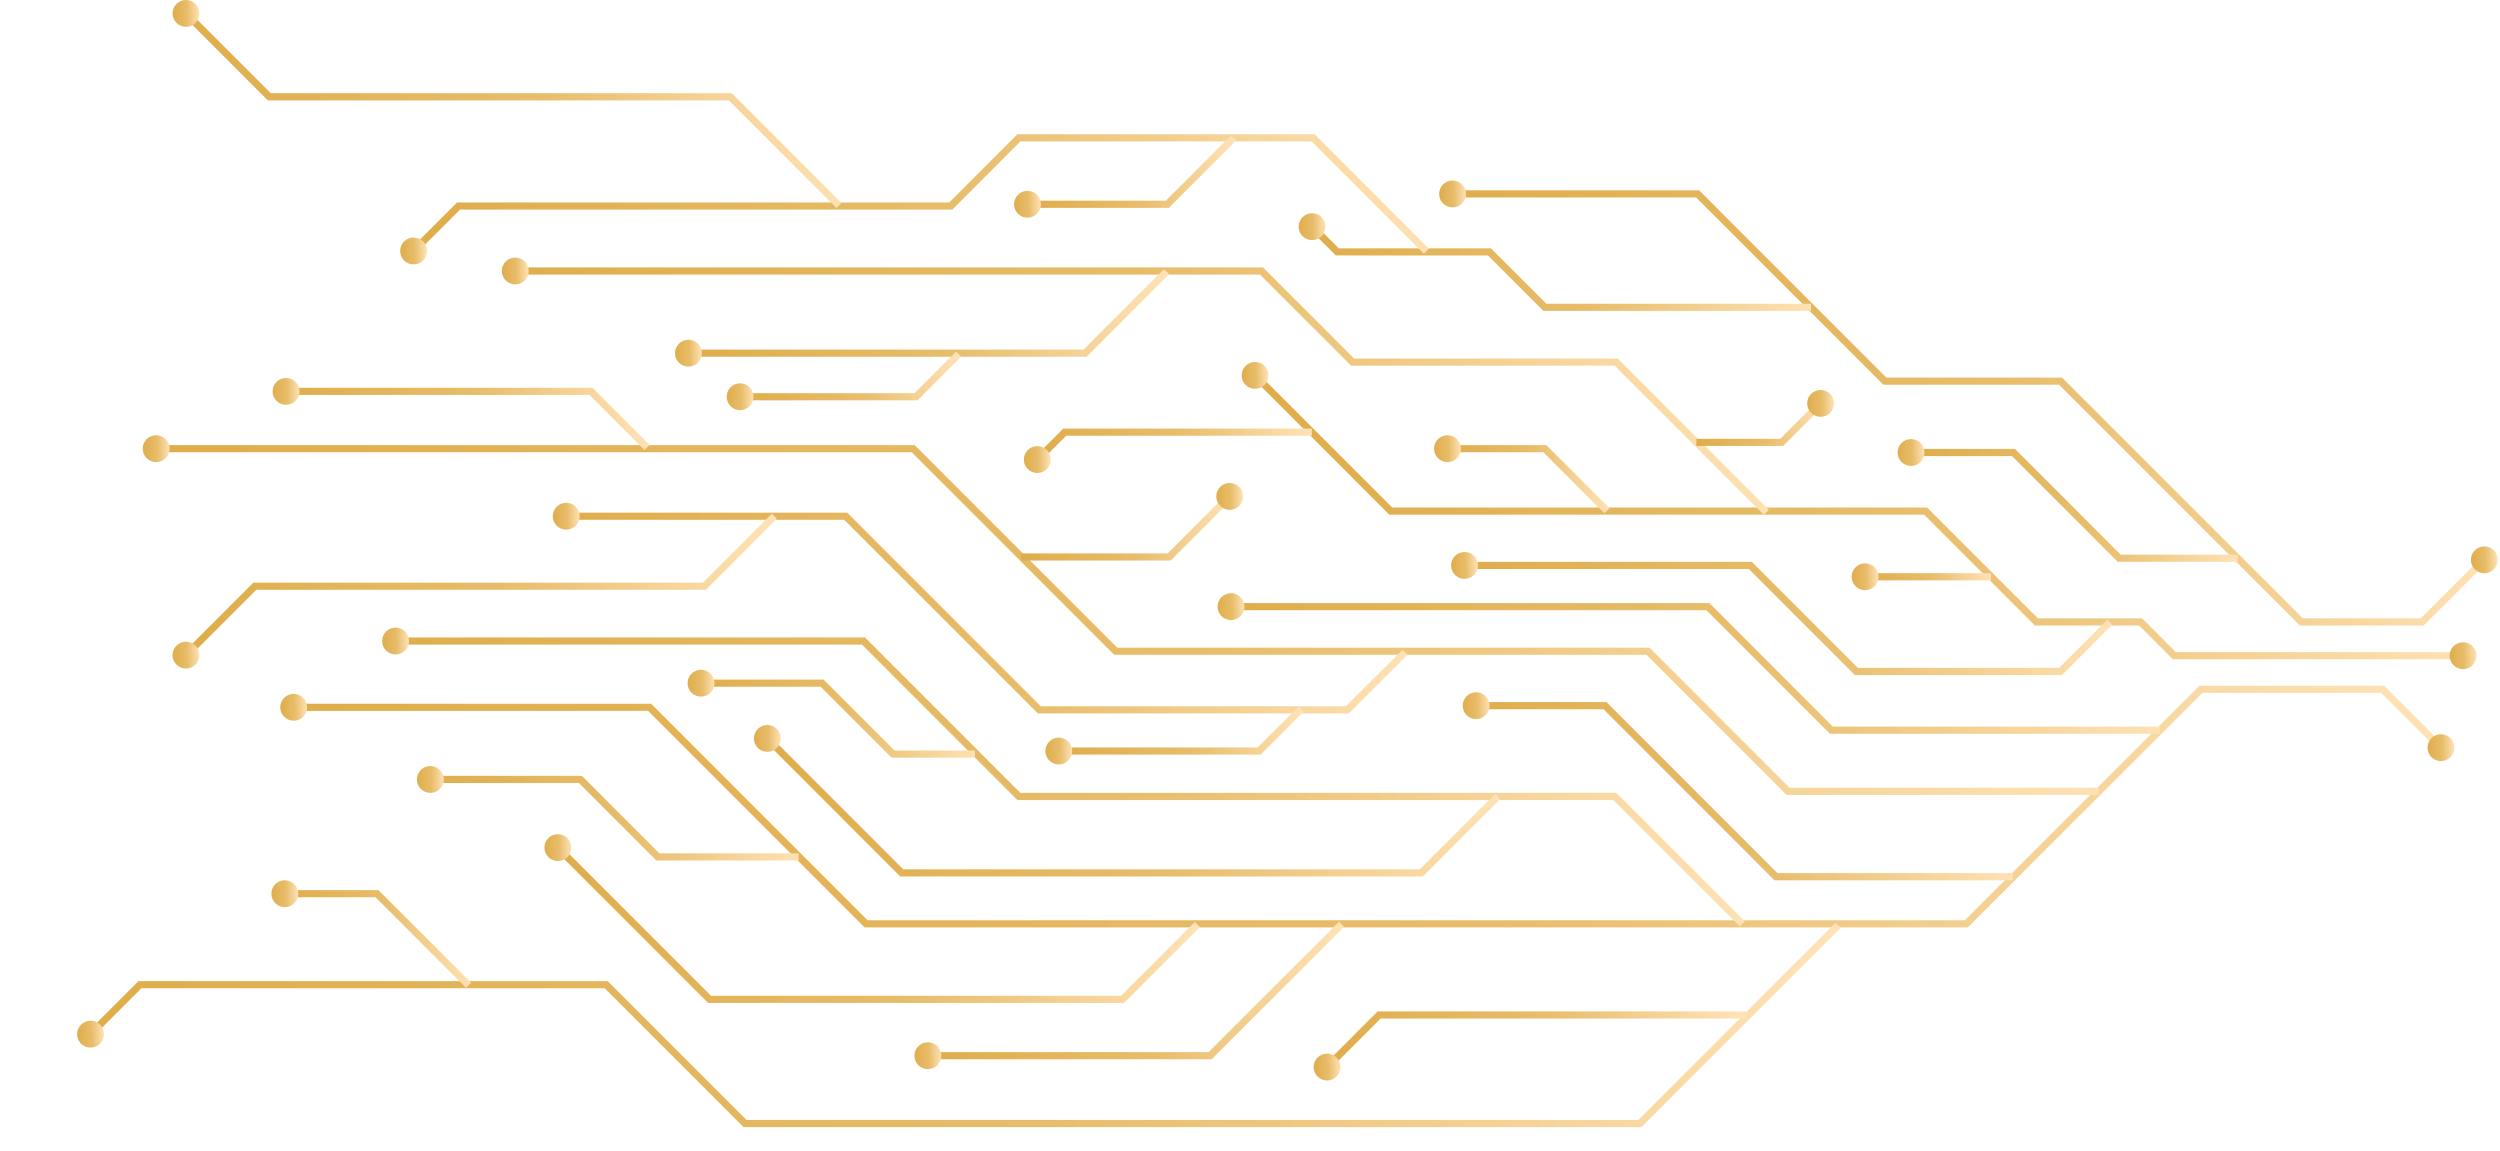 <?xml version="1.0" encoding="UTF-8"?> <svg xmlns="http://www.w3.org/2000/svg" width="1032" height="475" viewBox="0 0 1032 475" fill="none"><g opacity="0.8" clip-path="url(#clip0_425_1032)"><path d="M896.947 272.148H1017.02V269.199H898.165L884.248 255.257H841.236L795.512 209.519H574.716L518.947 153.732L516.863 155.817L573.497 212.468H794.294L840.018 258.206H883.029L896.947 272.148Z" fill="url(#paint0_linear_425_1032)"></path><path d="M522.013 151.038C519.851 148.875 516.332 148.875 514.169 151.038C512.007 153.201 512.007 156.721 514.169 158.884C516.332 161.047 519.851 161.047 522.013 158.884C524.175 156.721 524.175 153.201 522.013 151.038Z" fill="url(#paint1_linear_425_1032)"></path><path d="M1016.74 276.218C1013.68 276.218 1011.2 273.736 1011.2 270.673C1011.2 267.611 1013.68 265.128 1016.74 265.128C1019.8 265.128 1022.29 267.611 1022.29 270.673C1022.29 273.736 1019.8 276.218 1016.74 276.218Z" fill="url(#paint2_linear_425_1032)"></path><path d="M356.908 382.836H812.32L909.135 286.011H982.911L1006.8 309.883L1008.88 307.799L984.13 283.062H907.916L811.102 379.886H358.127L268.762 290.494H120.955V293.444H267.543L356.908 382.836Z" fill="url(#paint3_linear_425_1032)"></path><path d="M121.23 297.514C118.168 297.514 115.686 295.032 115.686 291.969C115.686 288.906 118.168 286.424 121.23 286.424C124.292 286.424 126.773 288.906 126.773 291.969C126.773 295.032 124.292 297.514 121.23 297.514Z" fill="url(#paint4_linear_425_1032)"></path><path d="M1011.55 304.712C1013.71 306.875 1013.71 310.394 1011.55 312.557C1009.39 314.721 1005.87 314.721 1003.71 312.557C1001.55 310.394 1001.55 306.875 1003.71 304.712C1005.87 302.549 1009.39 302.549 1011.55 304.712Z" fill="url(#paint5_linear_425_1032)"></path><path d="M718.159 382.403L720.243 380.318L667.246 327.305H421.208L357.065 263.142H163.023V266.091H355.846L419.99 330.254H666.007L718.159 382.403Z" fill="url(#paint6_linear_425_1032)"></path><path d="M163.298 270.162C160.232 270.162 157.755 267.684 157.755 264.617C157.755 261.549 160.232 259.071 163.298 259.071C166.365 259.071 168.842 261.549 168.842 264.617C168.842 267.684 166.365 270.162 163.298 270.162Z" fill="url(#paint7_linear_425_1032)"></path><path d="M737.502 328.151H866.398V325.201H738.741L680.907 267.35H461.172L377.567 183.739H64.183V186.689H376.349L459.934 270.3H679.688L737.502 328.151Z" fill="url(#paint8_linear_425_1032)"></path><path d="M64.457 190.759C61.391 190.759 58.914 188.282 58.914 185.214C58.914 182.147 61.391 179.669 64.457 179.669C67.524 179.669 70.001 182.147 70.001 185.214C70.001 188.282 67.524 190.759 64.457 190.759Z" fill="url(#paint9_linear_425_1032)"></path><path d="M755.39 302.902H891.619V299.952H756.609L705.617 248.944H507.879V251.894H704.398L755.39 302.902Z" fill="url(#paint10_linear_425_1032)"></path><path d="M508.154 255.964C505.087 255.964 502.61 253.487 502.61 250.419C502.61 247.352 505.087 244.874 508.154 244.874C511.22 244.874 513.697 247.352 513.697 250.419C513.697 253.487 511.22 255.964 508.154 255.964Z" fill="url(#paint11_linear_425_1032)"></path><path d="M728.106 212.527L730.189 210.443L667.756 147.99H558.95L521.364 110.393H212.422V113.343H520.126L557.712 150.94H666.537L728.106 212.527Z" fill="url(#paint12_linear_425_1032)"></path><path d="M212.698 117.413C209.636 117.413 207.154 114.93 207.154 111.868C207.154 108.805 209.636 106.323 212.698 106.323C215.759 106.323 218.241 108.805 218.241 111.868C218.241 114.93 215.759 117.413 212.698 117.413Z" fill="url(#paint13_linear_425_1032)"></path><path d="M662.291 211.898L664.375 209.814L638.328 183.739H597.244V186.689H637.11L662.291 211.898Z" fill="url(#paint14_linear_425_1032)"></path><path d="M597.519 190.759C594.452 190.759 591.975 188.282 591.975 185.214C591.975 182.147 594.452 179.669 597.519 179.669C600.586 179.669 603.062 182.147 603.062 185.214C603.062 188.282 600.586 190.759 597.519 190.759Z" fill="url(#paint15_linear_425_1032)"></path><path d="M421.464 231.385H483.248L508.862 205.763L506.779 203.678L482.029 228.435H421.464V231.385Z" fill="url(#paint16_linear_425_1032)"></path><path d="M503.712 201.004C505.874 198.841 509.393 198.841 511.555 201.004C513.717 203.167 513.717 206.687 511.555 208.85C509.393 211.013 505.874 211.013 503.712 208.85C501.549 206.687 501.549 203.167 503.712 201.004Z" fill="url(#paint17_linear_425_1032)"></path><path d="M428.403 294.486H556.847L581.026 270.3L578.943 268.215L555.628 291.536H429.622L349.713 211.623H233.457V214.572H348.494L428.403 294.486Z" fill="url(#paint18_linear_425_1032)"></path><path d="M233.732 218.643C230.665 218.643 228.188 216.165 228.188 213.097C228.188 210.03 230.665 207.552 233.732 207.552C236.799 207.552 239.275 210.03 239.275 213.097C239.275 216.165 236.799 218.643 233.732 218.643Z" fill="url(#paint19_linear_425_1032)"></path><path d="M371.631 361.815H587.336L619.28 329.861L617.197 327.757L586.118 358.865H372.85L317.592 303.59L315.508 305.675L371.631 361.815Z" fill="url(#paint20_linear_425_1032)"></path><path d="M312.835 308.742C310.672 306.579 310.672 303.059 312.835 300.896C314.997 298.733 318.516 298.733 320.678 300.896C322.84 303.059 322.84 306.579 320.678 308.742C318.516 310.905 314.997 310.905 312.835 308.742Z" fill="url(#paint21_linear_425_1032)"></path><path d="M283.918 147.263H448.552L482.619 113.165L480.535 111.081L447.314 144.313H283.918V147.263Z" fill="url(#paint22_linear_425_1032)"></path><path d="M284.193 151.333C281.131 151.333 278.649 148.85 278.649 145.788C278.649 142.725 281.131 140.243 284.193 140.243C287.254 140.243 289.736 142.725 289.736 145.788C289.736 148.85 287.254 151.333 284.193 151.333Z" fill="url(#paint23_linear_425_1032)"></path><path d="M266.049 185.745L268.133 183.66L244.583 160.083H117.809V163.033H243.344L266.049 185.745Z" fill="url(#paint24_linear_425_1032)"></path><path d="M118.084 167.104C115.018 167.104 112.541 164.626 112.541 161.558C112.541 158.491 115.018 156.013 118.084 156.013C121.151 156.013 123.628 158.491 123.628 161.558C123.628 164.626 121.151 167.104 118.084 167.104Z" fill="url(#paint25_linear_425_1032)"></path><path d="M732.509 363.388H830.896V360.439H733.748L663.156 289.826H609.078V292.775H661.938L732.509 363.388Z" fill="url(#paint26_linear_425_1032)"></path><path d="M609.353 296.846C606.286 296.846 603.809 294.368 603.809 291.301C603.809 288.233 606.286 285.755 609.353 285.755C612.42 285.755 614.896 288.233 614.896 291.301C614.896 294.368 612.42 296.846 609.353 296.846Z" fill="url(#paint27_linear_425_1032)"></path><path d="M77.609 271.676L105.798 243.478H291.368L320.697 214.14L318.614 212.055L290.149 240.528H104.56L75.525 269.592L77.609 271.676Z" fill="url(#paint28_linear_425_1032)"></path><path d="M80.695 274.35C78.532 276.514 75.013 276.514 72.851 274.35C70.689 272.187 70.689 268.668 72.851 266.505C75.013 264.342 78.532 264.342 80.695 266.505C82.857 268.668 82.857 272.187 80.695 274.35Z" fill="url(#paint29_linear_425_1032)"></path><path d="M949.375 258.206H1000.5L1026.77 231.935L1024.68 229.851L999.286 255.256H950.594L851.223 155.875H778.686L701.411 78.577H599.348V81.526H700.173L777.467 158.825H850.004L949.375 258.206Z" fill="url(#paint30_linear_425_1032)"></path><path d="M599.623 74.506C596.556 74.506 594.079 76.984 594.079 80.052C594.079 83.119 596.556 85.597 599.623 85.597C602.689 85.597 605.166 83.119 605.166 80.052C605.166 76.984 602.689 74.506 599.623 74.506Z" fill="url(#paint31_linear_425_1032)"></path><path d="M1021.62 227.176C1023.78 225.013 1027.3 225.013 1029.46 227.176C1031.62 229.339 1031.62 232.859 1029.46 235.022C1027.3 237.185 1023.78 237.185 1021.62 235.022C1019.45 232.859 1019.45 229.339 1021.62 227.176Z" fill="url(#paint32_linear_425_1032)"></path><path d="M874.203 231.915H923.701V228.966H875.422L831.781 185.312H788.593V188.262H830.562L874.203 231.915Z" fill="url(#paint33_linear_425_1032)"></path><path d="M788.869 192.332C785.802 192.332 783.325 189.854 783.325 186.787C783.325 183.719 785.802 181.242 788.869 181.242C791.935 181.242 794.412 183.719 794.412 186.787C794.412 189.854 791.935 192.332 788.869 192.332Z" fill="url(#paint34_linear_425_1032)"></path><path d="M637.11 128.326H747.587V125.377H638.329L615.447 102.508H552.64L542.458 92.322L540.374 94.406L551.422 105.457H614.228L637.11 128.326Z" fill="url(#paint35_linear_425_1032)"></path><path d="M537.701 97.493C535.538 95.331 535.538 91.811 537.701 89.648C539.863 87.485 543.382 87.485 545.544 89.648C547.707 91.811 547.707 95.331 545.544 97.493C543.382 99.657 539.863 99.657 537.701 97.493Z" fill="url(#paint36_linear_425_1032)"></path><path d="M700.271 184.073H736.107L752.797 167.379L750.713 165.294L734.889 181.124H700.271V184.073Z" fill="url(#paint37_linear_425_1032)"></path><path d="M747.627 162.6C749.789 160.437 753.308 160.437 755.47 162.6C757.632 164.763 757.632 168.283 755.47 170.446C753.308 172.609 749.789 172.609 747.627 170.446C745.464 168.283 745.464 164.763 747.627 162.6Z" fill="url(#paint38_linear_425_1032)"></path><path d="M171.573 104.848L189.895 86.521H393.078L421.208 58.382H541.435L587.788 104.75L589.872 102.665L542.654 55.433H419.989L391.859 83.572H188.676L169.49 102.764L171.573 104.848Z" fill="url(#paint39_linear_425_1032)"></path><path d="M174.659 107.522C172.497 109.685 168.978 109.685 166.816 107.522C164.654 105.359 164.654 101.839 166.816 99.677C168.978 97.513 172.497 97.513 174.659 99.677C176.822 101.839 176.822 105.359 174.659 107.522Z" fill="url(#paint40_linear_425_1032)"></path><path d="M429.032 190.956L440.138 179.865H541.514V176.916H438.919L426.948 188.871L429.032 190.956Z" fill="url(#paint41_linear_425_1032)"></path><path d="M432.117 193.63C429.955 195.793 426.436 195.793 424.274 193.63C422.112 191.467 422.112 187.947 424.274 185.784C426.436 183.621 429.955 183.621 432.117 185.784C434.28 187.947 434.28 191.467 432.117 193.63Z" fill="url(#paint42_linear_425_1032)"></path><path d="M765.692 278.656H851.203L871.981 257.872L869.898 255.787L849.984 275.707H766.91L723.152 231.935H604.281V234.885H721.933L765.692 278.656Z" fill="url(#paint43_linear_425_1032)"></path><path d="M604.556 238.955C601.489 238.955 599.013 236.478 599.013 233.41C599.013 230.342 601.489 227.865 604.556 227.865C607.623 227.865 610.1 230.342 610.1 233.41C610.1 236.478 607.623 238.955 604.556 238.955Z" fill="url(#paint44_linear_425_1032)"></path><path d="M769.643 236.615H821.854V239.565H769.643V236.615Z" fill="url(#paint45_linear_425_1032)"></path><path d="M769.899 243.635C766.832 243.635 764.355 241.158 764.355 238.09C764.355 235.023 766.832 232.545 769.899 232.545C772.965 232.545 775.442 235.023 775.442 238.09C775.442 241.158 772.965 243.635 769.899 243.635Z" fill="url(#paint46_linear_425_1032)"></path><path d="M436.777 311.495H520.401L538.191 293.7L536.108 291.615L519.182 308.546H436.777V311.495Z" fill="url(#paint47_linear_425_1032)"></path><path d="M437.072 315.566C434.005 315.566 431.528 313.088 431.528 310.021C431.528 306.953 434.005 304.476 437.072 304.476C440.138 304.476 442.615 306.953 442.615 310.021C442.615 313.088 440.138 315.566 437.072 315.566Z" fill="url(#paint48_linear_425_1032)"></path><path d="M423.862 85.794H482.501L510.258 58.028L508.174 55.944L481.282 82.844H423.862V85.794Z" fill="url(#paint49_linear_425_1032)"></path><path d="M424.157 89.864C421.09 89.864 418.613 87.386 418.613 84.319C418.613 81.251 421.09 78.773 424.157 78.773C427.223 78.773 429.7 81.251 429.7 84.319C429.7 87.386 427.223 89.864 424.157 89.864Z" fill="url(#paint50_linear_425_1032)"></path><path d="M368.053 312.773H402.454V309.823H369.272L339.982 280.544H289.107V283.494H338.763L368.053 312.773Z" fill="url(#paint51_linear_425_1032)"></path><path d="M289.382 287.564C286.321 287.564 283.839 285.081 283.839 282.019C283.839 278.956 286.321 276.474 289.382 276.474C292.444 276.474 294.926 278.956 294.926 282.019C294.926 285.081 292.444 287.564 289.382 287.564Z" fill="url(#paint52_linear_425_1032)"></path><path d="M305.247 165.255H378.747L396.773 147.224L394.69 145.139L377.528 162.306H305.247V165.255Z" fill="url(#paint53_linear_425_1032)"></path><path d="M305.522 169.326C302.455 169.326 299.978 166.848 299.978 163.781C299.978 160.713 302.455 158.235 305.522 158.235C308.589 158.235 311.065 160.713 311.065 163.781C311.065 166.848 308.589 169.326 305.522 169.326Z" fill="url(#paint54_linear_425_1032)"></path><path d="M306.897 465.247H677.565L759.813 382.993L757.73 380.909L676.346 462.297H308.136L250.853 405.017H57.164L36.13 426.057L38.214 428.141L58.383 407.966H249.634L306.897 465.247Z" fill="url(#paint55_linear_425_1032)"></path><path d="M41.3 430.835C39.138 432.998 35.619 432.998 33.457 430.835C31.294 428.672 31.294 425.152 33.457 422.989C35.619 420.826 39.138 420.826 41.3 422.989C43.462 425.152 43.462 428.672 41.3 430.835Z" fill="url(#paint56_linear_425_1032)"></path><path d="M292.273 414.003H464.003L495.318 382.659L493.235 380.575L462.785 411.054H293.492L231.117 348.66L229.034 350.745L292.273 414.003Z" fill="url(#paint57_linear_425_1032)"></path><path d="M226.36 353.812C224.198 351.649 224.198 348.129 226.36 345.966C228.522 343.803 232.041 343.803 234.203 345.966C236.366 348.129 236.366 351.649 234.203 353.812C232.041 355.975 228.522 355.975 226.36 353.812Z" fill="url(#paint58_linear_425_1032)"></path><path d="M270.944 355.208H329.682V352.258H272.183L240.199 320.285H177.373V323.234H238.98L270.944 355.208Z" fill="url(#paint59_linear_425_1032)"></path><path d="M177.648 327.305C174.586 327.305 172.104 324.822 172.104 321.76C172.104 318.697 174.586 316.214 177.648 316.214C180.709 316.214 183.191 318.697 183.191 321.76C183.191 324.822 180.709 327.305 177.648 327.305Z" fill="url(#paint60_linear_425_1032)"></path><path d="M192.371 407.749L194.455 405.665L156.24 367.438H117.298V370.388H155.022L192.371 407.749Z" fill="url(#paint61_linear_425_1032)"></path><path d="M117.574 374.459C114.507 374.459 112.03 371.981 112.03 368.913C112.03 365.846 114.507 363.368 117.574 363.368C120.64 363.368 123.117 365.846 123.117 368.913C123.117 371.981 120.64 374.459 117.574 374.459Z" fill="url(#paint62_linear_425_1032)"></path><path d="M548.67 441.709L569.92 420.453H720.872V417.503H568.701L546.586 439.625L548.67 441.709Z" fill="url(#paint63_linear_425_1032)"></path><path d="M551.737 444.403C549.574 446.566 546.056 446.566 543.893 444.403C541.731 442.24 541.731 438.72 543.893 436.557C546.056 434.394 549.574 434.394 551.737 436.557C553.899 438.72 553.899 442.24 551.737 444.403Z" fill="url(#paint64_linear_425_1032)"></path><path d="M382.757 437.265H500.173L554.842 382.56L552.758 380.476L498.935 434.316H382.757V437.265Z" fill="url(#paint65_linear_425_1032)"></path><path d="M383.033 441.336C379.966 441.336 377.489 438.858 377.489 435.79C377.489 432.723 379.966 430.245 383.033 430.245C386.099 430.245 388.576 432.723 388.576 435.79C388.576 438.858 386.099 441.336 383.033 441.336Z" fill="url(#paint66_linear_425_1032)"></path><path d="M345.27 85.853L347.373 83.768L302.101 38.482H111.774L77.609 4.307L75.525 6.391L110.555 41.432H300.882L345.27 85.853Z" fill="url(#paint67_linear_425_1032)"></path><path d="M72.852 9.458C70.69 7.295 70.69 3.776 72.852 1.613C75.014 -0.551 78.533 -0.551 80.696 1.613C82.858 3.776 82.858 7.295 80.696 9.458C78.533 11.621 75.014 11.621 72.852 9.458Z" fill="url(#paint68_linear_425_1032)"></path></g><defs><linearGradient id="paint0_linear_425_1032" x1="1017.02" y1="171.644" x2="514.62" y2="221.84" gradientUnits="userSpaceOnUse"><stop stop-color="#FFDCA5"></stop><stop offset="0.464" stop-color="#E2AC45"></stop><stop offset="1" stop-color="#D7981D"></stop></linearGradient><linearGradient id="paint1_linear_425_1032" x1="523.635" y1="151.094" x2="512.393" y2="151.359" gradientUnits="userSpaceOnUse"><stop stop-color="#FFDCA5"></stop><stop offset="0.464" stop-color="#E2AC45"></stop><stop offset="1" stop-color="#D7981D"></stop></linearGradient><linearGradient id="paint2_linear_425_1032" x1="1022.29" y1="266.805" x2="1011.04" y2="267.071" gradientUnits="userSpaceOnUse"><stop stop-color="#FFDCA5"></stop><stop offset="0.464" stop-color="#E2AC45"></stop><stop offset="1" stop-color="#D7981D"></stop></linearGradient><linearGradient id="paint3_linear_425_1032" x1="1008.88" y1="298.153" x2="146.297" y2="479.739" gradientUnits="userSpaceOnUse"><stop stop-color="#FFDCA5"></stop><stop offset="0.464" stop-color="#E2AC45"></stop><stop offset="1" stop-color="#D7981D"></stop></linearGradient><linearGradient id="paint4_linear_425_1032" x1="126.773" y1="288.101" x2="115.532" y2="288.367" gradientUnits="userSpaceOnUse"><stop stop-color="#FFDCA5"></stop><stop offset="0.464" stop-color="#E2AC45"></stop><stop offset="1" stop-color="#D7981D"></stop></linearGradient><linearGradient id="paint5_linear_425_1032" x1="1013.17" y1="304.767" x2="1001.93" y2="305.033" gradientUnits="userSpaceOnUse"><stop stop-color="#FFDCA5"></stop><stop offset="0.464" stop-color="#E2AC45"></stop><stop offset="1" stop-color="#D7981D"></stop></linearGradient><linearGradient id="paint6_linear_425_1032" x1="720.243" y1="281.181" x2="161.759" y2="342.906" gradientUnits="userSpaceOnUse"><stop stop-color="#FFDCA5"></stop><stop offset="0.464" stop-color="#E2AC45"></stop><stop offset="1" stop-color="#D7981D"></stop></linearGradient><linearGradient id="paint7_linear_425_1032" x1="168.842" y1="260.749" x2="157.6" y2="261.015" gradientUnits="userSpaceOnUse"><stop stop-color="#FFDCA5"></stop><stop offset="0.464" stop-color="#E2AC45"></stop><stop offset="1" stop-color="#D7981D"></stop></linearGradient><linearGradient id="paint8_linear_425_1032" x1="866.398" y1="205.583" x2="66.356" y2="310.713" gradientUnits="userSpaceOnUse"><stop stop-color="#FFDCA5"></stop><stop offset="0.464" stop-color="#E2AC45"></stop><stop offset="1" stop-color="#D7981D"></stop></linearGradient><linearGradient id="paint9_linear_425_1032" x1="70.001" y1="181.346" x2="58.759" y2="181.612" gradientUnits="userSpaceOnUse"><stop stop-color="#FFDCA5"></stop><stop offset="0.464" stop-color="#E2AC45"></stop><stop offset="1" stop-color="#D7981D"></stop></linearGradient><linearGradient id="paint10_linear_425_1032" x1="891.619" y1="257.106" x2="513.025" y2="320.798" gradientUnits="userSpaceOnUse"><stop stop-color="#FFDCA5"></stop><stop offset="0.464" stop-color="#E2AC45"></stop><stop offset="1" stop-color="#D7981D"></stop></linearGradient><linearGradient id="paint11_linear_425_1032" x1="513.697" y1="246.552" x2="502.456" y2="246.817" gradientUnits="userSpaceOnUse"><stop stop-color="#FFDCA5"></stop><stop offset="0.464" stop-color="#E2AC45"></stop><stop offset="1" stop-color="#D7981D"></stop></linearGradient><linearGradient id="paint12_linear_425_1032" x1="730.189" y1="125.842" x2="212.356" y2="187.94" gradientUnits="userSpaceOnUse"><stop stop-color="#FFDCA5"></stop><stop offset="0.464" stop-color="#E2AC45"></stop><stop offset="1" stop-color="#D7981D"></stop></linearGradient><linearGradient id="paint13_linear_425_1032" x1="218.241" y1="108" x2="207" y2="108.266" gradientUnits="userSpaceOnUse"><stop stop-color="#FFDCA5"></stop><stop offset="0.464" stop-color="#E2AC45"></stop><stop offset="1" stop-color="#D7981D"></stop></linearGradient><linearGradient id="paint14_linear_425_1032" x1="664.375" y1="187.999" x2="596.485" y2="191.827" gradientUnits="userSpaceOnUse"><stop stop-color="#FFDCA5"></stop><stop offset="0.464" stop-color="#E2AC45"></stop><stop offset="1" stop-color="#D7981D"></stop></linearGradient><linearGradient id="paint15_linear_425_1032" x1="603.063" y1="181.346" x2="591.821" y2="181.612" gradientUnits="userSpaceOnUse"><stop stop-color="#FFDCA5"></stop><stop offset="0.464" stop-color="#E2AC45"></stop><stop offset="1" stop-color="#D7981D"></stop></linearGradient><linearGradient id="paint16_linear_425_1032" x1="508.862" y1="207.869" x2="420.686" y2="214.449" gradientUnits="userSpaceOnUse"><stop stop-color="#FFDCA5"></stop><stop offset="0.464" stop-color="#E2AC45"></stop><stop offset="1" stop-color="#D7981D"></stop></linearGradient><linearGradient id="paint17_linear_425_1032" x1="513.177" y1="201.059" x2="501.935" y2="201.325" gradientUnits="userSpaceOnUse"><stop stop-color="#FFDCA5"></stop><stop offset="0.464" stop-color="#E2AC45"></stop><stop offset="1" stop-color="#D7981D"></stop></linearGradient><linearGradient id="paint18_linear_425_1032" x1="581.026" y1="224.157" x2="231.85" y2="258.802" gradientUnits="userSpaceOnUse"><stop stop-color="#FFDCA5"></stop><stop offset="0.464" stop-color="#E2AC45"></stop><stop offset="1" stop-color="#D7981D"></stop></linearGradient><linearGradient id="paint19_linear_425_1032" x1="239.275" y1="209.23" x2="228.034" y2="209.496" gradientUnits="userSpaceOnUse"><stop stop-color="#FFDCA5"></stop><stop offset="0.464" stop-color="#E2AC45"></stop><stop offset="1" stop-color="#D7981D"></stop></linearGradient><linearGradient id="paint20_linear_425_1032" x1="619.28" y1="312.397" x2="315.723" y2="349.861" gradientUnits="userSpaceOnUse"><stop stop-color="#FFDCA5"></stop><stop offset="0.464" stop-color="#E2AC45"></stop><stop offset="1" stop-color="#D7981D"></stop></linearGradient><linearGradient id="paint21_linear_425_1032" x1="322.3" y1="300.951" x2="311.058" y2="301.217" gradientUnits="userSpaceOnUse"><stop stop-color="#FFDCA5"></stop><stop offset="0.464" stop-color="#E2AC45"></stop><stop offset="1" stop-color="#D7981D"></stop></linearGradient><linearGradient id="paint22_linear_425_1032" x1="482.619" y1="116.554" x2="284.38" y2="142.307" gradientUnits="userSpaceOnUse"><stop stop-color="#FFDCA5"></stop><stop offset="0.464" stop-color="#E2AC45"></stop><stop offset="1" stop-color="#D7981D"></stop></linearGradient><linearGradient id="paint23_linear_425_1032" x1="289.736" y1="141.92" x2="278.495" y2="142.186" gradientUnits="userSpaceOnUse"><stop stop-color="#FFDCA5"></stop><stop offset="0.464" stop-color="#E2AC45"></stop><stop offset="1" stop-color="#D7981D"></stop></linearGradient><linearGradient id="paint24_linear_425_1032" x1="268.133" y1="163.965" x2="118.501" y2="184.7" gradientUnits="userSpaceOnUse"><stop stop-color="#FFDCA5"></stop><stop offset="0.464" stop-color="#E2AC45"></stop><stop offset="1" stop-color="#D7981D"></stop></linearGradient><linearGradient id="paint25_linear_425_1032" x1="123.628" y1="157.691" x2="112.386" y2="157.957" gradientUnits="userSpaceOnUse"><stop stop-color="#FFDCA5"></stop><stop offset="0.464" stop-color="#E2AC45"></stop><stop offset="1" stop-color="#D7981D"></stop></linearGradient><linearGradient id="paint26_linear_425_1032" x1="830.896" y1="300.953" x2="606.998" y2="316.923" gradientUnits="userSpaceOnUse"><stop stop-color="#FFDCA5"></stop><stop offset="0.464" stop-color="#E2AC45"></stop><stop offset="1" stop-color="#D7981D"></stop></linearGradient><linearGradient id="paint27_linear_425_1032" x1="614.896" y1="287.433" x2="603.655" y2="287.699" gradientUnits="userSpaceOnUse"><stop stop-color="#FFDCA5"></stop><stop offset="0.464" stop-color="#E2AC45"></stop><stop offset="1" stop-color="#D7981D"></stop></linearGradient><linearGradient id="paint28_linear_425_1032" x1="320.697" y1="221.073" x2="74.299" y2="245.042" gradientUnits="userSpaceOnUse"><stop stop-color="#FFDCA5"></stop><stop offset="0.464" stop-color="#E2AC45"></stop><stop offset="1" stop-color="#D7981D"></stop></linearGradient><linearGradient id="paint29_linear_425_1032" x1="82.316" y1="266.56" x2="71.075" y2="266.826" gradientUnits="userSpaceOnUse"><stop stop-color="#FFDCA5"></stop><stop offset="0.464" stop-color="#E2AC45"></stop><stop offset="1" stop-color="#D7981D"></stop></linearGradient><linearGradient id="paint30_linear_425_1032" x1="1026.77" y1="105.748" x2="594.515" y2="130.077" gradientUnits="userSpaceOnUse"><stop stop-color="#FFDCA5"></stop><stop offset="0.464" stop-color="#E2AC45"></stop><stop offset="1" stop-color="#D7981D"></stop></linearGradient><linearGradient id="paint31_linear_425_1032" x1="605.166" y1="76.184" x2="593.924" y2="76.45" gradientUnits="userSpaceOnUse"><stop stop-color="#FFDCA5"></stop><stop offset="0.464" stop-color="#E2AC45"></stop><stop offset="1" stop-color="#D7981D"></stop></linearGradient><linearGradient id="paint32_linear_425_1032" x1="1031.08" y1="227.232" x2="1019.84" y2="227.498" gradientUnits="userSpaceOnUse"><stop stop-color="#FFDCA5"></stop><stop offset="0.464" stop-color="#E2AC45"></stop><stop offset="1" stop-color="#D7981D"></stop></linearGradient><linearGradient id="paint33_linear_425_1032" x1="923.701" y1="192.361" x2="787.274" y2="201.717" gradientUnits="userSpaceOnUse"><stop stop-color="#FFDCA5"></stop><stop offset="0.464" stop-color="#E2AC45"></stop><stop offset="1" stop-color="#D7981D"></stop></linearGradient><linearGradient id="paint34_linear_425_1032" x1="794.412" y1="182.919" x2="783.171" y2="183.185" gradientUnits="userSpaceOnUse"><stop stop-color="#FFDCA5"></stop><stop offset="0.464" stop-color="#E2AC45"></stop><stop offset="1" stop-color="#D7981D"></stop></linearGradient><linearGradient id="paint35_linear_425_1032" x1="747.587" y1="97.768" x2="541.192" y2="125.866" gradientUnits="userSpaceOnUse"><stop stop-color="#FFDCA5"></stop><stop offset="0.464" stop-color="#E2AC45"></stop><stop offset="1" stop-color="#D7981D"></stop></linearGradient><linearGradient id="paint36_linear_425_1032" x1="547.166" y1="89.703" x2="535.924" y2="89.969" gradientUnits="userSpaceOnUse"><stop stop-color="#FFDCA5"></stop><stop offset="0.464" stop-color="#E2AC45"></stop><stop offset="1" stop-color="#D7981D"></stop></linearGradient><linearGradient id="paint37_linear_425_1032" x1="752.797" y1="168.135" x2="699.741" y2="171.645" gradientUnits="userSpaceOnUse"><stop stop-color="#FFDCA5"></stop><stop offset="0.464" stop-color="#E2AC45"></stop><stop offset="1" stop-color="#D7981D"></stop></linearGradient><linearGradient id="paint38_linear_425_1032" x1="757.092" y1="162.656" x2="745.85" y2="162.921" gradientUnits="userSpaceOnUse"><stop stop-color="#FFDCA5"></stop><stop offset="0.464" stop-color="#E2AC45"></stop><stop offset="1" stop-color="#D7981D"></stop></linearGradient><linearGradient id="paint39_linear_425_1032" x1="589.872" y1="62.907" x2="179.988" y2="145.391" gradientUnits="userSpaceOnUse"><stop stop-color="#FFDCA5"></stop><stop offset="0.464" stop-color="#E2AC45"></stop><stop offset="1" stop-color="#D7981D"></stop></linearGradient><linearGradient id="paint40_linear_425_1032" x1="176.281" y1="99.732" x2="165.04" y2="99.998" gradientUnits="userSpaceOnUse"><stop stop-color="#FFDCA5"></stop><stop offset="0.464" stop-color="#E2AC45"></stop><stop offset="1" stop-color="#D7981D"></stop></linearGradient><linearGradient id="paint41_linear_425_1032" x1="541.514" y1="179.039" x2="429.46" y2="200.668" gradientUnits="userSpaceOnUse"><stop stop-color="#FFDCA5"></stop><stop offset="0.464" stop-color="#E2AC45"></stop><stop offset="1" stop-color="#D7981D"></stop></linearGradient><linearGradient id="paint42_linear_425_1032" x1="433.739" y1="185.839" x2="422.498" y2="186.105" gradientUnits="userSpaceOnUse"><stop stop-color="#FFDCA5"></stop><stop offset="0.464" stop-color="#E2AC45"></stop><stop offset="1" stop-color="#D7981D"></stop></linearGradient><linearGradient id="paint43_linear_425_1032" x1="871.981" y1="239.002" x2="605.296" y2="275.148" gradientUnits="userSpaceOnUse"><stop stop-color="#FFDCA5"></stop><stop offset="0.464" stop-color="#E2AC45"></stop><stop offset="1" stop-color="#D7981D"></stop></linearGradient><linearGradient id="paint44_linear_425_1032" x1="610.1" y1="229.542" x2="598.858" y2="229.808" gradientUnits="userSpaceOnUse"><stop stop-color="#FFDCA5"></stop><stop offset="0.464" stop-color="#E2AC45"></stop><stop offset="1" stop-color="#D7981D"></stop></linearGradient><linearGradient id="paint45_linear_425_1032" x1="821.854" y1="237.061" x2="776.787" y2="255.932" gradientUnits="userSpaceOnUse"><stop stop-color="#FFDCA5"></stop><stop offset="0.464" stop-color="#E2AC45"></stop><stop offset="1" stop-color="#D7981D"></stop></linearGradient><linearGradient id="paint46_linear_425_1032" x1="775.442" y1="234.222" x2="764.201" y2="234.488" gradientUnits="userSpaceOnUse"><stop stop-color="#FFDCA5"></stop><stop offset="0.464" stop-color="#E2AC45"></stop><stop offset="1" stop-color="#D7981D"></stop></linearGradient><linearGradient id="paint47_linear_425_1032" x1="538.191" y1="294.622" x2="436.782" y2="306.86" gradientUnits="userSpaceOnUse"><stop stop-color="#FFDCA5"></stop><stop offset="0.464" stop-color="#E2AC45"></stop><stop offset="1" stop-color="#D7981D"></stop></linearGradient><linearGradient id="paint48_linear_425_1032" x1="442.615" y1="306.153" x2="431.374" y2="306.419" gradientUnits="userSpaceOnUse"><stop stop-color="#FFDCA5"></stop><stop offset="0.464" stop-color="#E2AC45"></stop><stop offset="1" stop-color="#D7981D"></stop></linearGradient><linearGradient id="paint49_linear_425_1032" x1="510.258" y1="60.459" x2="423.017" y2="66.432" gradientUnits="userSpaceOnUse"><stop stop-color="#FFDCA5"></stop><stop offset="0.464" stop-color="#E2AC45"></stop><stop offset="1" stop-color="#D7981D"></stop></linearGradient><linearGradient id="paint50_linear_425_1032" x1="429.7" y1="80.451" x2="418.459" y2="80.717" gradientUnits="userSpaceOnUse"><stop stop-color="#FFDCA5"></stop><stop offset="0.464" stop-color="#E2AC45"></stop><stop offset="1" stop-color="#D7981D"></stop></linearGradient><linearGradient id="paint51_linear_425_1032" x1="402.454" y1="285.419" x2="288.253" y2="294.92" gradientUnits="userSpaceOnUse"><stop stop-color="#FFDCA5"></stop><stop offset="0.464" stop-color="#E2AC45"></stop><stop offset="1" stop-color="#D7981D"></stop></linearGradient><linearGradient id="paint52_linear_425_1032" x1="294.926" y1="278.151" x2="283.684" y2="278.417" gradientUnits="userSpaceOnUse"><stop stop-color="#FFDCA5"></stop><stop offset="0.464" stop-color="#E2AC45"></stop><stop offset="1" stop-color="#D7981D"></stop></linearGradient><linearGradient id="paint53_linear_425_1032" x1="396.773" y1="148.182" x2="304.982" y2="158.061" gradientUnits="userSpaceOnUse"><stop stop-color="#FFDCA5"></stop><stop offset="0.464" stop-color="#E2AC45"></stop><stop offset="1" stop-color="#D7981D"></stop></linearGradient><linearGradient id="paint54_linear_425_1032" x1="311.065" y1="159.913" x2="299.824" y2="160.179" gradientUnits="userSpaceOnUse"><stop stop-color="#FFDCA5"></stop><stop offset="0.464" stop-color="#E2AC45"></stop><stop offset="1" stop-color="#D7981D"></stop></linearGradient><linearGradient id="paint55_linear_425_1032" x1="759.813" y1="393.666" x2="54.681" y2="536.792" gradientUnits="userSpaceOnUse"><stop stop-color="#FFDCA5"></stop><stop offset="0.464" stop-color="#E2AC45"></stop><stop offset="1" stop-color="#D7981D"></stop></linearGradient><linearGradient id="paint56_linear_425_1032" x1="42.922" y1="423.045" x2="31.68" y2="423.311" gradientUnits="userSpaceOnUse"><stop stop-color="#FFDCA5"></stop><stop offset="0.464" stop-color="#E2AC45"></stop><stop offset="1" stop-color="#D7981D"></stop></linearGradient><linearGradient id="paint57_linear_425_1032" x1="495.318" y1="358.544" x2="227.657" y2="384.346" gradientUnits="userSpaceOnUse"><stop stop-color="#FFDCA5"></stop><stop offset="0.464" stop-color="#E2AC45"></stop><stop offset="1" stop-color="#D7981D"></stop></linearGradient><linearGradient id="paint58_linear_425_1032" x1="235.825" y1="346.021" x2="224.584" y2="346.287" gradientUnits="userSpaceOnUse"><stop stop-color="#FFDCA5"></stop><stop offset="0.464" stop-color="#E2AC45"></stop><stop offset="1" stop-color="#D7981D"></stop></linearGradient><linearGradient id="paint59_linear_425_1032" x1="329.682" y1="325.567" x2="176.79" y2="341.34" gradientUnits="userSpaceOnUse"><stop stop-color="#FFDCA5"></stop><stop offset="0.464" stop-color="#E2AC45"></stop><stop offset="1" stop-color="#D7981D"></stop></linearGradient><linearGradient id="paint60_linear_425_1032" x1="183.191" y1="317.892" x2="171.95" y2="318.158" gradientUnits="userSpaceOnUse"><stop stop-color="#FFDCA5"></stop><stop offset="0.464" stop-color="#E2AC45"></stop><stop offset="1" stop-color="#D7981D"></stop></linearGradient><linearGradient id="paint61_linear_425_1032" x1="194.455" y1="373.536" x2="116.339" y2="377.073" gradientUnits="userSpaceOnUse"><stop stop-color="#FFDCA5"></stop><stop offset="0.464" stop-color="#E2AC45"></stop><stop offset="1" stop-color="#D7981D"></stop></linearGradient><linearGradient id="paint62_linear_425_1032" x1="123.117" y1="365.046" x2="111.876" y2="365.312" gradientUnits="userSpaceOnUse"><stop stop-color="#FFDCA5"></stop><stop offset="0.464" stop-color="#E2AC45"></stop><stop offset="1" stop-color="#D7981D"></stop></linearGradient><linearGradient id="paint63_linear_425_1032" x1="720.872" y1="421.164" x2="549.041" y2="450.43" gradientUnits="userSpaceOnUse"><stop stop-color="#FFDCA5"></stop><stop offset="0.464" stop-color="#E2AC45"></stop><stop offset="1" stop-color="#D7981D"></stop></linearGradient><linearGradient id="paint64_linear_425_1032" x1="553.358" y1="436.613" x2="542.117" y2="436.878" gradientUnits="userSpaceOnUse"><stop stop-color="#FFDCA5"></stop><stop offset="0.464" stop-color="#E2AC45"></stop><stop offset="1" stop-color="#D7981D"></stop></linearGradient><linearGradient id="paint65_linear_425_1032" x1="554.842" y1="389.066" x2="381.153" y2="401.516" gradientUnits="userSpaceOnUse"><stop stop-color="#FFDCA5"></stop><stop offset="0.464" stop-color="#E2AC45"></stop><stop offset="1" stop-color="#D7981D"></stop></linearGradient><linearGradient id="paint66_linear_425_1032" x1="388.576" y1="431.923" x2="377.335" y2="432.189" gradientUnits="userSpaceOnUse"><stop stop-color="#FFDCA5"></stop><stop offset="0.464" stop-color="#E2AC45"></stop><stop offset="1" stop-color="#D7981D"></stop></linearGradient><linearGradient id="paint67_linear_425_1032" x1="347.373" y1="16.641" x2="73.285" y2="38.255" gradientUnits="userSpaceOnUse"><stop stop-color="#FFDCA5"></stop><stop offset="0.464" stop-color="#E2AC45"></stop><stop offset="1" stop-color="#D7981D"></stop></linearGradient><linearGradient id="paint68_linear_425_1032" x1="82.317" y1="1.668" x2="71.076" y2="1.934" gradientUnits="userSpaceOnUse"><stop stop-color="#FFDCA5"></stop><stop offset="0.464" stop-color="#E2AC45"></stop><stop offset="1" stop-color="#D7981D"></stop></linearGradient><clipPath id="clip0_425_1032"><rect width="1031.07" height="475" fill="white" transform="matrix(-1 0 0 1 1031.07 0)"></rect></clipPath></defs></svg> 